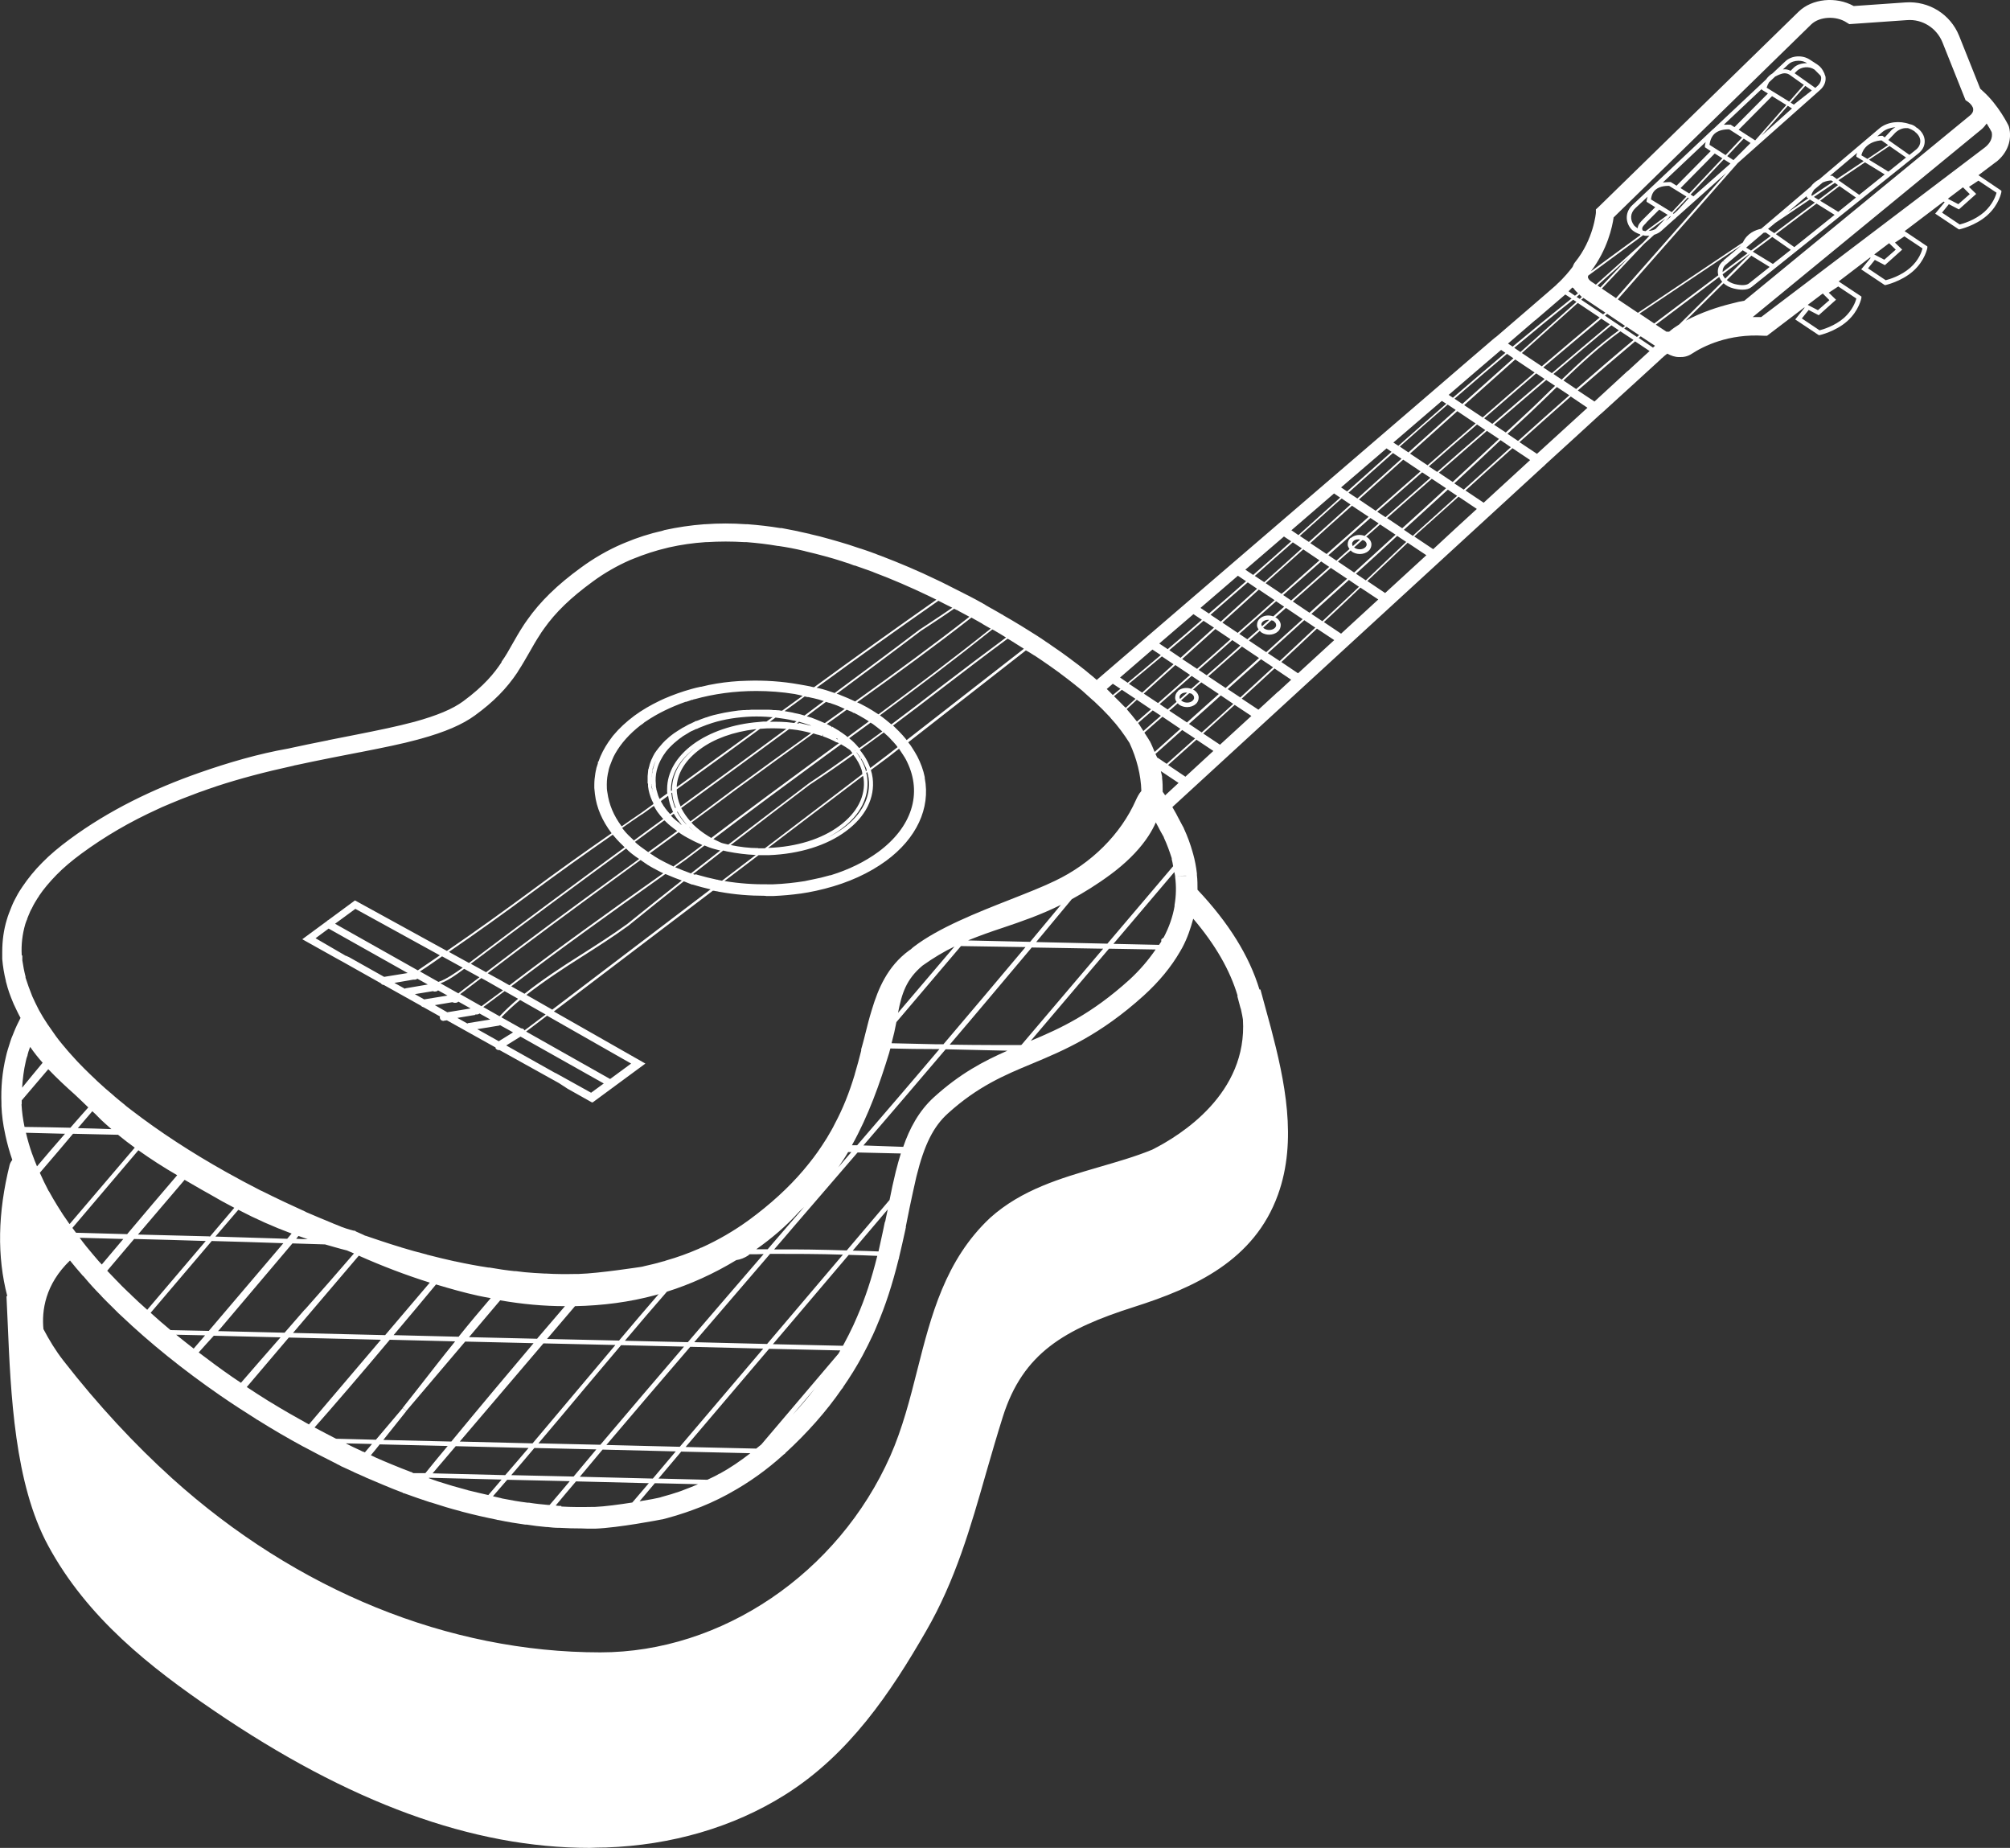 <svg viewBox="0 0 99.94 91.86" xmlns="http://www.w3.org/2000/svg" id="a"><rect x="0" y="0" width="99.94" height="91.86" fill="#333333" stroke="none"/><polygon style="fill:#fff; stroke-width:0px;" points="23.66 50.44 23.65 50.44 23.65 50.44 23.66 50.44"></polygon><polygon style="fill:#fff; stroke-width:0px;" points="22.6 49.85 22.59 49.85 22.59 49.85 22.6 49.85"></polygon><polygon style="fill:#fff; stroke-width:0px;" points="21.6 49.29 21.59 49.29 21.59 49.29 21.6 49.29"></polygon><polygon style="fill:#fff; stroke-width:0px;" points="20.58 48.71 20.57 48.71 20.57 48.71 20.58 48.71"></polygon><path style="fill:#fff; stroke-width:0px;" d="M99.24,8.06c.57-.44.82-1.11.65-1.75l-.03-.08s-.49-1.01-1.27-1.7h0s-.08-.08-.13-.12l-1.05-2.63c-.43-1.07-1.5-1.74-2.66-1.66l-2.58.18c-.88-.49-2.07-.37-2.74.28l-9.95,9.71-.13.12v.17s-.11,1.32-1.04,2.46c-.06.07-.08.15-.12.23l-.11.14s-.31.4-.67.72c-.02.02-.04.05-.07.07-.04.04-.54.47-1.41,1.22l-1.51,1.3-.04.03s-.09.07-.09.07l-.06.05c-.8.68-1.73,1.49-2.78,2.39-.02.02-.07.06-.07.06l-16.85,14.48s-.06-.05-.09-.08c-.05-.04-.09-.08-.13-.11-.07-.06-.15-.12-.22-.18l-.07-.06c-.25-.2-.49-.39-.74-.57-.03-.02-.05-.04-.05-.04-.31-.23-.63-.46-.96-.68l-.07-.05-.04-.03c-.06-.04-.11-.07-.17-.11-.04-.03-.06-.05-.07-.05-.02-.01-.06-.04-.06-.04l-.07-.05s-.11-.07-.11-.07l-.09-.06c-.26-.16-.52-.33-.8-.5-.04-.02-.07-.05-.1-.06-.25-.15-.51-.31-.78-.46l-.03-.02s-.05-.04-.07-.04c-.16-.09-.32-.19-.49-.28-.1-.06-.21-.12-.3-.17-.04-.03-.07-.05-.11-.07-.26-.15-.53-.29-.78-.42-.04-.02-.09-.04-.12-.06-.29-.15-.57-.29-.85-.43-.03-.02-.07-.04-.08-.04-.02-.02-.04-.02-.04-.02-.16-.08-.31-.16-.47-.23-.93-.45-1.86-.84-2.75-1.18-.07-.03-.14-.05-.19-.07-.07-.03-.14-.06-.21-.08-.06-.02-.12-.05-.19-.07-.13-.05-.27-.09-.41-.14-.02,0-.05-.02-.07-.02l-.54-.18c-.32-.1-.63-.19-.95-.28-.34-.1-.67-.18-.98-.25-.02-.01-.04-.02-.07-.02-.47-.11-.91-.2-1.35-.28h-.07c-.54-.09-1.08-.15-1.61-.19h-.08c-.69-.05-1.37-.05-2.05,0h-.03c-.68.05-1.34.15-1.98.29-.03.01-.09.03-.09.03-.66.15-1.28.35-1.85.59-.06.02-.11.05-.17.07-.72.31-1.41.71-2.05,1.18-1.17.85-2.02,1.68-2.66,2.59l-.14.2s-.02.03-.02.03c-.23.35-.42.68-.6,1-.16.29-.32.57-.52.85,0,.04-.02.05-.03.07-.32.48-.83,1.13-1.88,1.9-.53.39-1.3.71-2.42,1.02l-.08.02c-.79.21-1.66.39-2.82.62l-1.37.27s-.09.03-.13.03c-.62.12-1.17.24-1.69.35-.06.01-.12.03-.18.04-1.49.26-2.99.7-4.42,1.2-2.29.8-4.51,1.87-6.47,3.32-.5.37-.96.75-1.35,1.15-.38.38-.71.79-.98,1.19-.02.03-.04.06-.06.09-.13.19-.24.39-.33.57-.02.04-.04.08-.06.12-.04.08-.07.16-.1.23-.05.12-.09.23-.13.33-.04.1-.07.2-.1.3-.16.52-.23,1.06-.23,1.61v.35c.03.36.09.73.18,1.09,0,.03.01.06.02.09.08.33.2.66.34.99,0,.01.02.03.02.05.11.23.22.48.35.71,0,0,0,0,0,0-.12.23-.24.48-.33.71-.02.05-.04.1-.06.15-.05.1-.08.2-.11.29-.05.15-.09.28-.13.41-.04.12-.07.25-.1.38-.18.75-.25,1.52-.22,2.31v.13c.02.46.08.92.18,1.37,0,.03.02.07.02.1.09.41.2.81.34,1.21-.05.06-.1.14-.13.24-.6,2.41-.63,4.57-.12,6.53h-.04c.02.42.04.86.06,1.31.15,3.57.34,8.01,2.01,11.09,1.95,3.61,5.11,6.07,8.22,8.19,6.75,4.6,12.88,6.84,18.72,6.84h-.02c.27-.01.53-.02.8-.02,3.28-.11,6.35-1.01,8.89-2.6,3.22-2.01,5.29-5.11,7.04-8.15,1.46-2.52,2.21-5.14,3-7.91.26-.9.53-1.83.82-2.75,1-3.17,3.07-4.36,6.52-5.46,3.02-.96,5.98-2.31,7.16-5.58.98-2.71.33-5.7-.35-8.29-.12-.44-.24-.88-.36-1.32l-.16-.59h-.05c-.5-1.66-1.53-3.32-3.08-4.96,0-.24,0-.49-.03-.73v-.08c-.04-.34-.1-.66-.19-.98-.01-.03-.02-.05-.02-.07-.11-.39-.25-.78-.43-1.17-.02-.05-.04-.1-.07-.14-.09-.16-.17-.33-.26-.49-.07-.15-.17-.3-.25-.45l5.74-5.27c4.78-4.39,9.3-8.54,12.68-11.64l.05-.04s.08-.08.08-.08l.03-.03c1.01-.91,1.9-1.74,2.68-2.45l.05-.04s.09-.08.09-.08l1.7-1.55c.71-.65,1.17-1.07,1.17-1.07l.03-.03s.02-.03.03-.03c.02-.01.04-.03.05-.04.03-.03.07-.06.1-.09.02-.01.05-.04.05-.04l.08-.06c.18.1.38.17.58.17h.02c.22.01.43-.04.61-.16.58-.38,1.83-1.01,3.59-.9h.16l1.84-1.4h.03s-.47.59-.47.59l1.17.78h.04s.78-.17,1.37-.69c.6-.53.71-1.16.71-1.16v-.07l-1.13-.75,1.56-1.19.03.02-.47.57,1.17.78h.04s.78-.17,1.37-.69c.6-.53.71-1.16.71-1.16v-.07l-1.13-.76,1.94-1.47.05.03-.47.57,1.17.78h.04s.78-.17,1.37-.69c.6-.53.71-1.16.71-1.16v-.07l-1.14-.77.86-.65ZM80.22,10.82h0s9.84-9.61,9.84-9.61c.41-.39,1.23-.44,1.76-.09l.13.08,2.87-.2c.76-.06,1.47.39,1.76,1.1l1.15,2.88.12.08c.06.04.11.09.15.14h0s.03.03.04.05c.04.06.07.12.07.18.01.14-.08.25-.16.31l-11.22,9.21c-.14.02-.38.07-.67.15-.61.15-1.46.42-2.24.84l1.88-1.86c.13.12.3.21.5.26.16.04.31.06.44.06.19,0,.34-.04.45-.13l8.28-6.63c.22-.17.33-.38.33-.62s-.13-.48-.36-.65c-.02-.02-.05-.02-.07-.04h.01c-.1-.09-.21-.14-.33-.16-.5-.18-1.09-.12-1.49.2l-3.01,2.55c-.15.08-.3.19-.42.36l-2.46,2.09c-.28.06-.7.22-.91.68l-5.22,3.5-1-.67,5.96-6.77,4.1-3.64c.19-.17.29-.39.27-.62,0-.07-.04-.12-.06-.19h.01s-.03-.05-.03-.05c-.07-.16-.17-.3-.34-.41l-.37-.24c-.37-.24-.9-.2-1.2.08l-.65.61c-.12.07-.23.17-.32.3l-2.64,2.48s-.02,0-.03.02c-.01,0-.01.02-.03.03l-3.94,3.71c-.35.32-.38.81-.08,1.18.11.13.28.22.46.28,0,.01,0,.02.02.03l-2.47,1.81c.83-1.09,1.07-2.24,1.13-2.67ZM57.93,39.53c-.04-.06-.08-.11-.12-.17,0-.23,0-.46-.03-.69v-.07c-.01-.08-.04-.16-.06-.25,0,0,0,0,.01-.01l.87.58-.66.61ZM58.26,42.66v.05c.03.11.05.23.07.35l-3.27,3.85-3.54-.08c.59-.71,1.18-1.42,1.77-2.13.6-.33,1.24-.72,1.93-1.23.73-.54,1.32-1.12,1.75-1.72l.13-.19c.15-.23.27-.45.37-.68.03.07.07.13.1.19.09.18.19.36.3.55v.02c.16.34.28.68.39,1.02ZM58.43,43.55v.05c.06.46.05.93-.03,1.39v.06c-.09.52-.27,1.04-.54,1.55l-.12.1v.11c-.03.05-.08.1-.11.16l-2.27-.05,3.03-3.57c.01.07.03.13.04.2ZM1.08,54.89v-.1s0-.06,0-.09l1.32-1.55c.42.44.87.86,1.32,1.26.24.22.45.43.67.64-.3.33-.59.67-.89,1.01-.76-.02-1.52-.03-2.28-.04-.08-.38-.13-.75-.15-1.12ZM90.55,3.85c.01.15-.05.31-.19.43l-.1.09-1.03-.73.11-.11c.22-.22.62-.25.88-.07l.3.3s.03.06.03.09ZM90.63,9.07c.18-.08.36-.1.43-.1l.09.06-1.05.7-.04-.02c.03-.12.09-.2.14-.28l.43-.36ZM95.21,6.55c.17.13.27.29.27.47,0,.17-.08.32-.24.44l-.3.24-1.05-.74.27-.28c.14-.17.34-.29.55-.31.05,0,.1,0,.16,0,.12.04.24.1.34.17ZM20.02,70l-1.33,1.57-1.98-.05c-.34-.17-.69-.36-1.07-.56.86-.97,2.36-2.71,3.74-4.36l3.25.08c-.64.79-1.26,1.59-1.87,2.37l-.74.94.18.15,2.93-3.45,3.4.08c-1.32,1.56-2.68,3.18-4.09,4.89l-3.38-.08c.39-.49.77-.97,1.14-1.43l-.18-.15ZM45.87,48c.55-.39,1.07-.7,1.59-.95l-2.81,3.3c.19-.96.4-1.66,1.22-2.35ZM50.78,51.94s-.02,0-.03.01c-.42,0-.84,0-1.26,0-.76,0-1.51-.01-2.27-.02,1.37-1.6,2.72-3.22,4.08-4.83,1.17.02,2.36.04,3.55.06l-4.06,4.78ZM3.45,60.84c-.23-.32-.42-.61-.59-.89l-.03-.05c-.13-.21-.26-.43-.39-.67l-.03-.04c-.15-.29-.3-.59-.43-.89.62-.72,1.18-1.38,1.65-1.94l2.24.05c.27.22.55.44.83.64l-3.24,3.8v-.02ZM3.88,56.07c.29-.34.52-.61.71-.83.1.09.21.19.3.29.2.21.43.4.65.6-.55-.02-1.11-.04-1.67-.05ZM48.15,46.74c.57-.23,1.13-.43,1.71-.62.92-.31,1.86-.63,2.89-1.14-.51.61-1.02,1.23-1.53,1.84l-3.07-.07ZM44.57,50.81l3.21-3.78c1.07.02,2.14.03,3.21.05-1.36,1.62-2.72,3.23-4.08,4.83-.13,0-.26,0-.39,0l-2.19-.05c.1-.37.18-.73.24-1.05ZM44.22,52.3c.02-.06.03-.12.05-.18.75.02,1.5.03,2.25.03h.19c-1.36,1.61-2.73,3.2-4.09,4.78-.09,0-.17,0-.26,0,.82-1.47,1.38-3.05,1.86-4.62ZM42.33,57.27c-.22.25-.43.51-.65.76.17-.25.34-.5.49-.76h.16ZM37.59,62.11c.78-.55,1.5-1.16,2.14-1.87.09-.08.16-.16.25-.24-.23.27-.46.54-.69.8-.37.43-.75.87-1.12,1.3-.19,0-.38,0-.57,0ZM37.21,62.4s.04-.04.07-.05c.23,0,.46,0,.69-.01-1.25,1.45-2.51,2.91-3.77,4.38l-3.13-.07c.7-.83,1.39-1.64,2.09-2.44,1.15-.36,2.33-.89,3.45-1.57.21-.03.41-.11.61-.24ZM41.69,67.29l-3.84,4.52c-.08.07-.17.13-.25.2l-3.51-.08,4.15-4.88,3.54.08c-.03.05-.06.11-.09.16ZM33.79,71.92l-3.64-.09c1.38-1.63,2.78-3.26,4.17-4.88l3.63.09-4.15,4.88ZM30.59,66.87c-.62.73-1.23,1.47-1.87,2.22-.74.88-1.49,1.77-2.24,2.66l-3.62-.09,4.16-4.88,3.57.08ZM28.89,69.23c.68-.81,1.33-1.58,1.99-2.36l3.13.07c-1.39,1.62-2.78,3.25-4.16,4.88l-3.08-.07c.72-.85,1.43-1.69,2.13-2.53ZM34.51,66.73c1.27-1.48,2.53-2.94,3.78-4.4,1.21,0,2.42,0,3.62.04l-3.77,4.44-3.63-.09ZM30.77,66.64l-3.57-.08,1.39-1.63c1.38-.03,2.71-.2,4-.55.05-.01.11-.03.16-.05-.66.76-1.31,1.53-1.97,2.31ZM26.72,66.55l-3.4-.08,1.55-1.83c1.09.19,2.17.29,3.22.29-.46.53-.91,1.07-1.38,1.61ZM22.81,66.45l-3.24-.08c.81-.96,1.55-1.84,2.11-2.52.7.21,1.4.41,2.09.56.21.05.42.08.63.12-.54.63-1.07,1.26-1.59,1.91ZM19.14,66.37l-4.57-.11,3.27-3.84c1.17.52,2.35.97,3.53,1.34l-2.22,2.61ZM15.15,65.1c-.33.38-.67.77-1,1.15l-3.31-.08s.03-.03.05-.05c1.23-1.45,2.44-2.88,3.65-4.31.54.02,1.08.03,1.62.05.36.1.72.21,1.09.3.12.05.23.1.35.15-.81.94-1.63,1.88-2.44,2.79ZM14.72,61.59l.12-.15c.15.05.31.11.46.16-.2,0-.39-.01-.58-.02ZM14.28,61.58c-1.19-.04-2.39-.07-3.57-.11l1.14-1.33c.88.46,1.76.85,2.65,1.18l-.22.26ZM10.42,61.46c-1.19-.03-2.38-.06-3.56-.09l2.32-2.72c.28.16.55.32.83.48.28.16.56.31.83.47.27.16.54.29.81.44l-1.22,1.44ZM6.33,61.35c-.85-.02-1.7-.05-2.55-.07-.06-.08-.12-.16-.18-.24l3.28-3.86c.62.44,1.27.86,1.93,1.24-.8.93-1.62,1.9-2.48,2.92ZM22.66,71.89l3.62.09c-.38.45-.77.9-1.16,1.35l-3.61-.09,1.15-1.35ZM26.57,71.98l3.08.07c-.38.45-.75.9-1.13,1.35l-3.1-.07c.39-.45.77-.9,1.15-1.35ZM29.96,72.06l3.64.09-1.14,1.35-3.63-.09c.38-.45.75-.9,1.13-1.35ZM33.89,72.16l3.42.08c-.49.38-1,.73-1.53,1.02h-.02s-.06.04-.1.06c-.16.09-.33.16-.49.24l-2.43-.06,1.14-1.35ZM55.92,35.14s-.03-.03-.04-.04c-.16-.17-.33-.33-.49-.49.13-.11.26-.22.39-.32l.68.45c-.17.15-.33.3-.49.45-.01-.02-.03-.03-.04-.05ZM79.43,14.19c.52-.47,1.03-.92,1.52-1.36l-1.38,1.46-.14-.1ZM79.82,15.54s-.07.06-.11.09l-1.09-.73s.07-.06.11-.09l1.09.73ZM79.54,15.78c-.96.8-1.92,1.61-2.88,2.43l-.99-.66c.96-.86,1.89-1.69,2.78-2.49l1.08.72ZM59.03,35.92l-.89-.59c.14-.12.28-.24.42-.37.03.03.05.06.08.08.11.07.25.11.38.11h.01c.15,0,.31-.05.42-.15.11-.09.15-.21.15-.34-.01-.14-.09-.26-.22-.35-.02-.01-.04-.02-.06-.03.13-.12.27-.24.41-.36l.87.58c-.5.45-1.01.9-1.51,1.35l-.07.06ZM57.15,36.82s-.03-.06-.05-.09c-.06-.1-.14-.21-.2-.31.29-.26.59-.52.9-.79l.89.6-1.28,1.15c-.08-.19-.15-.37-.25-.56ZM67.83,26.87c.07.05.12.11.12.18.01.06-.02.11-.07.16-.13.12-.37.13-.53.02,0,0-.02-.02-.02-.02.14-.12.27-.24.41-.36.03.01.07,0,.09.03ZM67.26,27.14s-.03-.06-.03-.09c-.01-.06.02-.11.07-.16.08-.08.21-.09.33-.07-.12.11-.25.22-.37.33ZM67.16,26.73c-.11.09-.15.21-.15.34,0,.08.04.15.09.22-.22.19-.43.38-.65.58l-.4-.27c.7-.62,1.39-1.23,2.09-1.85l.41.27c-.23.21-.47.41-.7.62-.23-.09-.5-.05-.68.1ZM63.33,30.88c.07.05.12.11.12.18.01.06-.02.11-.07.16-.13.12-.37.13-.53.02-.02-.01-.02-.02-.04-.04.13-.12.27-.24.4-.36.04.01.08,0,.12.03ZM62.75,31.13s-.03-.05-.03-.07c-.01-.06.02-.11.07-.16.07-.06.17-.09.27-.09.01,0,.02,0,.04.01-.12.1-.24.21-.35.31ZM62.65,30.74c-.11.09-.15.21-.15.34,0,.08.04.15.08.21-.19.16-.37.33-.56.49l-.4-.27c.61-.54,1.22-1.08,1.83-1.62l.4.27c-.18.16-.36.32-.54.48-.23-.08-.49-.05-.66.1ZM63.8,29.58c.15-.13.3-.27.45-.4.48-.42.96-.85,1.44-1.27l.4.27c-.63.56-1.26,1.12-1.89,1.67l-.4-.27ZM68.48,25.44c.74-.65,1.49-1.31,2.23-1.96l.41.27c-.75.65-1.49,1.31-2.23,1.96l-.41-.27ZM71.05,23.18c.79-.7,1.59-1.39,2.39-2.08l.41.28c-.8.69-1.6,1.38-2.39,2.08l-.41-.27ZM73.37,21.05c-.8.69-1.6,1.38-2.39,2.08l-.87-.58c.79-.71,1.57-1.41,2.35-2.11l.91.61ZM70.63,23.43c-.75.65-1.49,1.31-2.23,1.96l-.83-.56c.73-.66,1.47-1.32,2.2-1.98l.86.58ZM68.05,25.69c-.7.62-1.39,1.23-2.09,1.85l-.81-.54c.68-.62,1.37-1.24,2.07-1.86l.83.55ZM65.61,27.85c-.48.42-.96.85-1.43,1.27-.15.14-.3.27-.46.4l-.79-.53c.61-.55,1.24-1.11,1.87-1.68l.8.54ZM63.37,29.84c-.61.54-1.22,1.09-1.83,1.62l-.76-.51c.59-.53,1.2-1.08,1.81-1.64l.78.52ZM61.19,31.77c-.51.46-1.07.95-1.67,1.48l-.74-.49c.53-.48,1.09-.98,1.65-1.49l.76.51ZM59.25,34.49c.07.05.12.11.12.18.01.06-.02.11-.07.16-.13.12-.37.13-.53.02-.02-.01-.03-.02-.04-.04.13-.11.27-.24.4-.35.04.01.08,0,.12.03ZM58.67,34.74s-.02-.05-.02-.07c-.01-.06.02-.11.07-.16.08-.07.19-.09.31-.08-.12.1-.24.21-.35.31ZM58.58,34.35c-.11.09-.15.21-.15.34,0,.07.03.14.07.2-.15.13-.29.26-.44.38l-.4-.27c.55-.48,1.08-.95,1.59-1.4l.4.27c-.14.13-.28.25-.42.37-.23-.08-.49-.04-.66.1ZM59.17,33.55c-.51.45-1.05.92-1.59,1.4l-.71-.47c.5-.45,1.02-.93,1.57-1.42l.73.49ZM59.6,33.3c.6-.53,1.16-1.02,1.67-1.48l.4.27s-.1.09-.14.13c-.54.48-1.04.93-1.53,1.35l-.4-.27ZM62.1,31.84c.18-.16.36-.32.54-.48.03.03.04.05.08.08.11.07.25.11.38.11h.01c.15,0,.31-.05.42-.15.11-.09.15-.21.15-.34-.01-.14-.09-.26-.22-.35-.02-.01-.04-.01-.05-.02.18-.16.35-.31.53-.47l.83.56c-.61.55-1.21,1.09-1.81,1.64l-.85-.57ZM64.28,29.9c.62-.55,1.26-1.11,1.89-1.67l.81.54c-.62.56-1.24,1.12-1.87,1.69l-.83-.56ZM66.52,27.92c.21-.19.42-.38.64-.56.02.02.04.05.07.07.11.07.25.11.38.11h.01c.15,0,.31-.05.42-.15.11-.09.15-.21.15-.34-.01-.14-.09-.26-.22-.35-.01,0-.03-.01-.04-.02.23-.2.46-.4.69-.61l.77.51c-.69.63-1.37,1.25-2.06,1.88l-.8-.54ZM68.96,25.76c.74-.65,1.48-1.31,2.23-1.96l.71.47c-.72.67-1.45,1.33-2.18,1.99l-.76-.51ZM71.54,23.5c.79-.69,1.59-1.38,2.39-2.08l.6.4c-.76.71-1.53,1.43-2.3,2.14l-.7-.47ZM73.79,20.8c.86-.75,1.73-1.49,2.59-2.24l.42.28c-.87.74-1.74,1.48-2.6,2.23l-.41-.28ZM76.74,18.26c.96-.81,1.92-1.62,2.88-2.42l.42.28c-.96.8-1.92,1.61-2.88,2.43l-.42-.28ZM76.31,18.51c-.87.74-1.73,1.49-2.59,2.24l-.92-.61c.86-.77,1.71-1.53,2.54-2.27l.97.65ZM72.38,20.38c-.78.7-1.56,1.4-2.35,2.11l-.43-.29c.79-.7,1.58-1.4,2.38-2.09l.4.27ZM69.69,22.8c-.73.66-1.47,1.32-2.2,1.98l-.44-.29c.73-.66,1.47-1.31,2.21-1.97l.43.29ZM67.15,25.08c-.69.63-1.39,1.25-2.07,1.86l-.45-.3c.59-.52,1.17-1.05,1.75-1.57.11-.1.22-.19.33-.29l.44.3ZM64.73,27.26c-.63.57-1.25,1.13-1.87,1.68l-.47-.31c.63-.56,1.26-1.12,1.89-1.67l.45.3ZM62.51,29.26c-.62.56-1.22,1.1-1.81,1.64l-.51-.34c.62-.54,1.23-1.08,1.85-1.61l.47.32ZM60.35,31.21c-.57.51-1.12,1.01-1.65,1.49l-.56-.38c.57-.48,1.13-.97,1.7-1.46l.52.34ZM58.36,33.01c-.54.49-1.07.97-1.57,1.42l-.66-.44c.55-.45,1.1-.91,1.64-1.36l.58.39ZM56.53,34.79l.7.47c-.23.2-.47.41-.7.61-.16-.21-.33-.41-.51-.62.17-.15.34-.31.51-.47ZM57.31,35.31l.41.27c-.3.26-.59.51-.87.76-.09-.13-.16-.27-.26-.4.24-.21.48-.42.73-.63ZM57.54,37.67c-.02-.06-.06-.13-.09-.19l1.33-1.19.64.42c-.47.42-.94.84-1.41,1.26l-.46-.31ZM59.12,35.98l.05-.04c.51-.45,1.02-.91,1.53-1.37l.62.42c-.52.48-1.04.95-1.57,1.42l-.64-.43ZM60.08,33.62c.48-.42.98-.87,1.52-1.34.05-.05.1-.09.15-.14l.85.57c-.55.5-1.1.99-1.66,1.49l-.87-.58ZM63.04,32.47c.6-.54,1.21-1.09,1.81-1.64l.55.37c-.59.55-1.18,1.11-1.77,1.66l-.59-.39ZM65.2,30.52c.62-.56,1.24-1.12,1.87-1.69l.5.34c-.6.57-1.21,1.14-1.82,1.71l-.54-.36ZM67.42,28.52c.69-.62,1.37-1.25,2.05-1.88l.45.3c-.67.63-1.34,1.27-2.01,1.91l-.49-.33ZM69.81,26.33c.73-.66,1.45-1.33,2.18-1.99l.46.31c-.65.59-1.31,1.18-1.99,1.79-.07.06-.14.13-.21.2l-.44-.3ZM72.32,24.02c.77-.71,1.53-1.42,2.29-2.14l.51.35c-.41.37-.82.74-1.24,1.12-.36.32-.73.66-1.1.99l-.47-.31ZM74.28,21.12c.87-.75,1.73-1.49,2.6-2.23l.44.29c-.08.08-.16.16-.24.23-.36.35-.72.71-1.09,1.05-.37.35-.75.7-1.12,1.04l-.59-.39ZM77.24,18.59c.96-.81,1.92-1.63,2.88-2.42l.37.25c-1.01.74-1.95,1.59-2.84,2.45l-.41-.28ZM79.8,15.69s.07-.06.11-.09l.89.6s-.08.06-.11.09l-.88-.59ZM82.99,16.49s-.13,0-.13,0l-.53-.35,3.15-2.37c.04.09.09.17.15.24l-2.14,2.12c-.18.11-.35.23-.5.36ZM91.4,10.53l-.9-.55.96-.73.82.57-.88.71ZM90.42,9.93l-.23-.14,1.04-.7.16.11-.97.73ZM90.24,10.07l-2.02,1.52-.31-.21.36-.3,1.72-1.16.25.15ZM88.15,13.12l-1-.61.97-.73.92.64-.89.7ZM87.07,12.46l-.25-.15.87-.74s.09-.01.11-.01l.24.17-.98.73ZM86.65,12.44l.24.15-1.24.93c0-.14.04-.27.18-.38l.82-.7ZM85.66,13.63l1.31-.99h.02s-1.21,1.21-1.21,1.21c-.06-.07-.11-.14-.13-.22ZM87.08,12.71l.91.56-1.03.82c-.13.1-.38.11-.71.03-.15-.04-.29-.11-.39-.2l1.23-1.22ZM89.21,12.28l-.91-.64,2.02-1.52.9.56-2.01,1.61ZM92.45,9.69l-1.04-.73,1.32-.89.98.6-1.26,1.01ZM93.54,6.97l.34.24-1.03.69-.3-.18c.16-.65.84-.74,1-.74ZM93.95,7.26l.82.57-.81.65-.07.05-.96-.59,1.03-.69ZM93.99,6.53l-.28.3-.11-.08h-.03s-.1,0-.23.03l.27-.23c.18-.14.4-.2.63-.23-.09.06-.18.12-.25.21ZM92.65,8.02l-1.32.88-.22-.16h-.03s-.04,0-.09,0l1.35-1.14s-.03.08-.04.12v.07l.35.21ZM89.91,9.86l-1.02.69.94-.8v.06l.08.05ZM85.69,12.96l.07.09-.08-.08c-.22.18-.31.43-.25.68,0,.01,0,.02.01.03l-3.19,2.4-.73-.49,5.06-3.39-.89.75ZM79.65,14.34l2.1-2.22c.17-.15.34-.3.5-.45.13-.04.25-.1.35-.19l.66-.59h.01s.07-.07.07-.07l2.49-2.22-5.48,6.22-.71-.48ZM82.09,9.92c.02-.22.1-.39.24-.5.23-.19.57-.18.66-.18l.86.53-.72.77h0s-.02,0-.02,0l-1.01-.62ZM88.82,5.22l-1.55,1.76-.82-.53,1.66-1.67.71.44ZM87.04,7.11l-.85.85-.31-.2.82-.87.34.22ZM86.04,8.13l-1.84,1.63-.14-.09,1.65-1.75.32.2ZM83.97,9.85l-.56.61-.19.17-.04-.03.74-.78.05.03ZM83.07,10.77l-.25.22.22-.24.02.02ZM86.62,6.84l-.82.87-.8-.51c.03-.25.12-.44.27-.57.25-.21.62-.2.71-.2l.64.41ZM85.64,7.87l-1.65,1.75-.43-.27,1.7-1.72.38.24ZM82.32,11.38c-.1.06-.22.09-.35.1l.83-.61-.49.52ZM87.59,6.74l1.3-1.48.21.13-1.51,1.35ZM90.08,4.5l-.89.7-.16-.1.73-.83.32.22ZM89.18,3.37l-.15.15c-.11-.06-.24-.09-.38-.07l.28-.26c.12-.11.3-.17.49-.17.16,0,.31.04.43.12-.25,0-.5.06-.67.23ZM88.28,3.8c.12-.07.25-.12.37-.15.11-.02.23,0,.32.06l.72.51-.73.83-1.12-.69c.03-.1.07-.19.12-.27l.32-.3ZM87.9,4.65l-1.66,1.67-.19-.12h-.03s-.14-.01-.31,0l1.89-1.78v.04l.29.18ZM85.06,7.51l-1.7,1.72-.29-.18h-.04s-.16,0-.35.02l2.13-2.01c-.01.07-.04.12-.04.19v.07l.29.19ZM82.3,10.3l-.6.6c-.16.16-.27.29-.27.45-.06-.04-.12-.08-.17-.13-.23-.29-.21-.63.06-.88l.6-.56c-.01.06-.04.12-.05.19v.06l.43.27ZM81.86,11.06l.64-.64.42.26-1.1.81c-.05,0-.09-.02-.14-.03-.07-.13-.01-.2.18-.39ZM81.69,11.69s.08.03.13.03h.1-.02s.07,0,.11,0l-.31.33c-.74.66-1.52,1.36-2.35,2.1l-.21-.14c-.11-.07-.18-.16-.19-.24,0-.02.02-.05.02-.07l2.72-2ZM78.18,14.29l.06.04c.06.09.14.17.22.25-.05.04-.1.08-.15.12l-.32-.22.19-.19ZM78.53,14.64s.07.08.11.11h.02s-.07.07-.11.11l-.16-.1s.09-.07.13-.11ZM78.38,15.01c-.89.8-1.82,1.63-2.78,2.49l-.31-.21c.97-.81,1.94-1.61,2.93-2.39l.17.11ZM75.25,17.81c-.83.74-1.68,1.5-2.54,2.27l-.39-.26c.86-.75,1.73-1.49,2.61-2.23l.32.22ZM71.91,20.07c-.8.7-1.59,1.39-2.38,2.09l-.25-.16,2.41-2.07.22.14ZM69.19,22.46c-.74.66-1.48,1.32-2.21,1.97l-.3-.2,2.26-1.94.25.17ZM66.63,24.74c-.1.09-.21.19-.31.28-.58.52-1.17,1.05-1.76,1.58l-.35-.24,2.12-1.83.31.21ZM64.2,26.91c-.62.56-1.25,1.11-1.89,1.67l-.39-.26,1.92-1.65.36.24ZM61.96,28.89c-.61.54-1.23,1.08-1.85,1.61l-.42-.28,1.86-1.6.4.27ZM59.76,30.81c-.56.49-1.13.98-1.7,1.46l-.42-.28,1.7-1.46.42.28ZM57.71,32.57c-.54.46-1.09.91-1.64,1.37l-.38-.26,1.61-1.39.41.27ZM55.33,33.99l.38.25c-.13.1-.25.21-.38.31-.1-.1-.2-.21-.3-.3l.3-.26ZM1.28,52.77c.02-.11.05-.21.09-.31v-.02c.02-.1.06-.21.11-.35.01-.02.02-.03.02-.05.19.28.4.54.62.79-.34.41-.68.82-1.02,1.24.03-.44.08-.87.18-1.3ZM3.24,56.35c-.47.54-.94,1.08-1.4,1.63-.08-.19-.16-.39-.23-.59l-.02-.05c-.12-.34-.22-.69-.3-1.03l1.96.05ZM6.14,61.58c-.35.42-.71.84-1.08,1.28-.04-.05-.08-.09-.12-.13l-.07-.08c-.18-.21-.36-.42-.58-.69-.12-.14-.22-.29-.33-.43.72.02,1.46.04,2.18.06ZM6.67,61.59c1.19.03,2.37.06,3.56.1l-2.91,3.42c-.19-.18-.4-.35-.58-.53l-.02-.02s-.13-.12-.13-.12l-.13-.13s-.05-.05-.08-.07l-.03-.03-.04-.04c-.16-.15-.32-.31-.47-.47l-.04-.04c-.15-.16-.31-.32-.47-.49l1.33-1.57ZM10.52,61.69c1.18.03,2.38.07,3.57.11l-3.71,4.36-1.9-.04c-.34-.28-.67-.57-.99-.86l3.03-3.56ZM10.19,66.39l-.56.65c-.29-.23-.59-.46-.87-.69l1.42.03ZM10.63,66.4l3.32.08c-.66.75-1.31,1.5-1.97,2.26-.14-.1-.29-.19-.43-.29-.58-.4-1.13-.81-1.67-1.22.25-.28.5-.56.75-.83ZM14.37,66.49l4.57.11-3.58,4.21c-.65-.36-1.3-.73-1.95-1.13l-.1-.06c-.34-.21-.69-.44-1.04-.67l2.09-2.46ZM18.49,71.79l-.35.41s-.04-.02-.05-.03h-.03c-.17-.08-.33-.16-.51-.24-.06-.03-.12-.06-.18-.09l-.18-.09,1.31.03ZM18.88,71.8l3.38.08c-.37.44-.74.89-1.11,1.35h-.6s-.05-.03-.07-.04c-.01,0-.04-.02-.04-.02h-.02c-.31-.12-.62-.24-.93-.37-.27-.11-.55-.23-.8-.34l-.06-.03c-.06-.03-.13-.06-.19-.09.15-.18.3-.36.44-.54ZM21.33,73.46l3.61.09c-.22.26-.44.52-.66.77-.34-.08-.67-.15-1.02-.24-.02-.01-.03-.02-.06-.02-.46-.12-.94-.26-1.4-.41-.02,0-.04-.02-.06-.02-.13-.04-.28-.1-.42-.15l.02-.02ZM25.22,73.56l3.11.07c-.33.39-.66.79-1,1.18-.01,0-.02,0-.04,0h-.05c-.32-.03-.63-.06-.93-.11h-.07c-.41-.05-.82-.12-1.27-.21l-.07-.02c-.13-.03-.26-.06-.39-.09.24-.27.47-.55.71-.82ZM28.63,73.64l3.63.09-.82.96c-.64.1-1.37.2-1.87.22h-.13c-.52.01-1.04.01-1.53-.02v-.03h-.07c-.07,0-.14-.01-.21-.02.33-.4.67-.8,1.01-1.2ZM32.56,73.73l2.15.05c-.23.1-.46.19-.7.28l-.1.04s-.09.03-.14.05c-.27.09-.55.18-.86.26-.06.02-.12.04-.18.05-.07.02-.44.09-.93.17l.76-.9ZM40.53,69.01c-.35.45-.72.89-1.12,1.32l1.12-1.32ZM42.62,65.45c-.06.14-.12.28-.19.43-.15.32-.31.64-.48.95-.01.02-.03.05-.04.07l-3.48-.08,3.77-4.44c.47.01.95.03,1.42.05-.28,1.13-.6,2.1-1,3.02ZM44,60.73l-.02.09c-.1.51-.21.96-.3,1.39-.43-.02-.85-.03-1.28-.04l1.74-2.05c-.04.2-.09.4-.13.62ZM44.55,58.19l-.03.13c-.1.4-.19.83-.29,1.33l-2.13,2.51c-1.2-.04-2.4-.06-3.61-.05.33-.38.66-.76.98-1.14,1.05-1.22,2.11-2.45,3.17-3.68l2.15.05c-.09.29-.17.58-.24.86ZM44.9,57.01c-.66-.02-1.31-.05-1.97-.07,1.36-1.58,2.73-3.18,4.09-4.78l3.07.07c-1.18.52-2.35,1.13-3.65,2.31-.76.69-1.22,1.57-1.53,2.47ZM51.25,51.74l3.89-4.58c.77.01,1.54.03,2.32.04-.35.51-.77,1.01-1.29,1.49-1.91,1.73-3.44,2.43-4.92,3.05ZM58.08,38.03c.47-.42.94-.84,1.41-1.26l.84.56-1.39,1.28-.86-.58ZM59.83,36.46c.52-.47,1.04-.95,1.56-1.42l.83.55-1.56,1.43-.84-.56ZM61.04,34.26c.55-.5,1.1-.99,1.66-1.49l.6.4c-.54.5-1.09,1-1.63,1.5l-.62-.41ZM63.71,32.91c.6-.55,1.18-1.11,1.77-1.66l.86.57c-.59.54-1.19,1.09-1.8,1.65l-.83-.56ZM65.82,30.93c.61-.57,1.22-1.14,1.82-1.72l.89.59c-.61.56-1.22,1.12-1.85,1.7l-.86-.58ZM67.98,28.89c.67-.64,1.34-1.27,2.01-1.91l.93.62c-.67.61-1.35,1.24-2.05,1.88l-.89-.6ZM70.32,26.67c.06-.06.13-.12.19-.18.68-.61,1.35-1.2,2.01-1.8l.91.61c-.7.64-1.43,1.31-2.17,2l-.94-.63ZM72.86,24.39c.36-.33.73-.66,1.08-.98.42-.38.84-.75,1.26-1.13l.88.59c-.72.66-1.49,1.37-2.31,2.12l-.91-.61ZM74.95,21.57c.37-.34.74-.69,1.11-1.03.37-.35.73-.7,1.09-1.05.08-.08.17-.17.26-.25l.62.41c-.85.75-1.7,1.5-2.55,2.27l-.52-.35ZM77.73,18.92c.9-.86,1.83-1.72,2.84-2.45l.65.43c-.97.81-1.91,1.62-2.85,2.44l-.64-.43ZM80.76,16.33s.08-.06.11-.09l.63.42s-.07.06-.11.09l-.63-.42ZM81.58,16.72l.71.47s-.06.05-.06.05l-.04.04-.71-.48s.07-.06.11-.09ZM76.35,15.91c.96-.82,1.38-1.19,1.42-1.22.03-.02.04-.04.06-.05l.31.2c-.98.78-1.96,1.58-2.93,2.39l-.23-.15,1.36-1.17ZM74.63,17.39l.22.15c-.87.74-1.74,1.48-2.61,2.23l-.21-.14c.96-.83,1.84-1.58,2.6-2.23ZM44.72,37.25s.04.06.06.09c.03.04.05.08.08.12.09.13.17.26.24.41.77,1.58.24,3.25-1.43,4.48-.67.49-1.46.88-2.37,1.16h-.03c-.15.04-.3.08-.45.12-.14.03-.28.06-.42.09-.09.02-.19.04-.29.06l-.09.02c-.5.08-1.04.14-1.58.16h-.2c-.74.01-1.48-.04-2.2-.16,0,0-.02,0-.02,0l1.7-1.29h.53c1.5-.06,2.86-.48,3.81-1.19.98-.72,1.45-1.66,1.33-2.64-.02-.15-.05-.28-.09-.4l.85-.63.55-.43s.02.02.03.04ZM27.67,53.37l-.04-.03h-.02l-2.44-1.37.71-.44,4.14,2.33-.63.46-1.73-.96ZM23.73,51.16l1.1-.18s.02-.02.03-.02l.65.36-.71.44-1.07-.6ZM21.6,49.97l.89-.15s.08.03.11.03c.07,0,.13,0,.18-.05,0,0,0,0,.01-.01l.61.34-1.16.19-.63-.36ZM20.62,49.42l.91-.15s.04.02.06.02c.07,0,.13,0,.18-.05,0,0,0,0,.01-.01l.47.26-1.16.19-.46-.26ZM17.32,47.57l-.1-.06v.02s-1.53-.89-1.53-.89l.65-.48,3.93,2.21-1.17.19-1.78-1ZM46.65,29.86s.03.02.06.03c.21.11.42.21.64.32-.35.24-.7.48-1.1.74-.17.11-.34.23-.53.35-1.42,1.08-2.82,2.11-4.22,3.15-.26-.09-.53-.18-.79-.24-.03,0-.07-.02-.11-.02,1.99-1.45,4.01-2.9,6.05-4.32ZM40.13,34.65h.06s.08.02.13.03c.05.01.09.02.14.03.08.02.16.04.24.06.08.02.17.06.26.08-.32.24-.64.48-.96.72-.02,0-.05-.02-.07-.02-.09-.03-.17-.05-.26-.07-.05-.01-.1-.02-.15-.03-.08-.02-.15-.04-.23-.05l-.28-.05s0,0,0,0c.33-.24.67-.48,1-.73.04.01.08.02.13.03ZM41.22,34.94h.03s.07.02.11.04c.04.01.07.02.12.04.18.06.35.14.52.22-.33.24-.66.47-.98.7h0s-.02,0-.02,0c-.06-.02-.13-.05-.19-.08-.07-.03-.15-.06-.22-.09-.16-.07-.31-.12-.46-.16h-.02c.32-.24.64-.49.96-.72.05.02.1.03.16.05ZM42.36,35.39s.08.05.08.05h.03c.1.05.2.1.3.16.15.08.29.17.43.26-.35.26-.71.52-1.06.78,0,0-.02-.02-.02-.02l-.06-.05s-.06-.05-.11-.08c-.05-.04-.11-.08-.16-.11-.05-.04-.11-.08-.17-.11-.05-.03-.11-.07-.17-.1-.01-.01-.05-.04-.05-.04h-.02v.02s-.02,0-.03,0v-.03s-.09-.05-.13-.07c-.03-.02-.06-.04-.08-.04,0,0-.02-.01-.03-.02.33-.23.66-.47.99-.71.09.04.18.07.26.11ZM43.37,35.97c.18.13.34.26.5.39-.38.28-.76.56-1.15.83l-.08-.09c-.11-.13-.24-.26-.39-.38,0,0-.02-.02-.03-.02.36-.26.72-.52,1.07-.78l.08.06ZM43.96,36.43l.07.06s.03.03.03.03l.08.07c.07.07.14.14.2.21.04.04.09.09.13.14.06.06.11.13.16.2l-.49.38-.87.66s-.01-.05-.03-.08c-.07-.18-.16-.36-.28-.54l-.03-.04h0c-.05-.08-.11-.15-.17-.23,0,0,0,0-.01-.01.4-.29.8-.58,1.19-.87,0,0,.01,0,.02.01ZM43.19,38.7c.12.91-.33,1.78-1.25,2.46-.25.18-.53.35-.83.49.26-.13.51-.28.73-.45.94-.69,1.39-1.59,1.28-2.53,0-.08-.03-.16-.05-.25l.05-.04c.03.1.05.2.07.3ZM37.7,42.16c-.46,0-.92-.06-1.36-.15h-.01c1.33-1.03,2.65-2.03,3.93-3,.75-.49,1.47-.99,2.17-1.49.2.26.34.52.42.78,0,.02,0,.03.01.05,0,.02.01.04.01.05v.03s.01.03.01.05l-4.85,3.69h-.33ZM34.36,43.42c-.27-.1-.53-.2-.79-.31.19-.13.36-.26.55-.39.31-.24.61-.46.91-.69.16.07.32.13.51.18l.27.07h0c-.48.37-.97.76-1.46,1.14ZM26.07,51.22s0-.01,0-.02c-.04-.06-.1-.08-.16-.08l-.98-.55c.29-.3.6-.59.93-.86l1.27.72-1.05.79h-.01ZM24.84,50.52l-.81-.46,1.06-.79s0,0,0,0l.67.38c-.33.28-.64.57-.92.87ZM23.08,48.16l.76.42c-.35.27-.71.53-1.05.8l-.89-.5c.38-.13.83-.46,1.1-.66.03-.03.05-.04.08-.05ZM42.6,37.41c.06.08.12.15.17.23v.05c-.05-.1-.12-.19-.19-.29,0,0,0,0,.01,0,0,0,0,0,0,.01ZM42.53,37.33s0-.01-.01-.02h0s0-.02,0-.02c0,0,.02.02.02.03,0,0,0,0-.01,0ZM33.47,43.07s-.02-.01-.03-.02c0-.01-.02-.01-.02-.01l-.1-.05c-.17-.08-.34-.17-.51-.26-.08-.05-.17-.1-.25-.15l-.03-.02s-.05-.03-.07-.05c-.01-.01-.02-.01-.02-.01l-.11-.07s-.01,0-.02-.01c.48-.35.95-.7,1.44-1.05l.03.03s.07.05.12.08c.09.06.18.11.27.16.2.11.41.22.63.31.04.02.12.06.12.06h0c-.29.22-.57.43-.86.65-.2.14-.39.28-.59.42ZM24.89,48.73l-.64-.35c2.11-1.61,4.26-3.19,6.37-4.73.41-.3.82-.6,1.23-.9.08.05.15.11.23.16.03.02.06.04.09.06.01.02.03.02.03.02.1.06.19.12.29.17.12.06.24.13.36.19l.13.06c-2.7,1.91-5.2,3.7-7.65,5.57l-.44-.25ZM34.64,36.24c.07-.04.14-.07.22-.1.17-.07.36-.14.55-.2.6-.19,1.26-.29,1.96-.32.33-.01.66,0,.98.03.02,0,.05,0,.07,0-.1.07-.21.15-.31.22-.06,0-.11,0-.17,0-.07,0-.14.02-.21.02-1.28.1-2.44.5-3.27,1.11-.83.61-1.29,1.4-1.29,2.22v.14s.01.05.01.08c-.13.09-.26.19-.39.28,0,0,0,0,0,0v-.02s-.03-.05-.04-.09c-.02-.04-.03-.07-.04-.11-.02-.07-.04-.14-.06-.21-.01-.03-.02-.06-.02-.1-.01-.04-.02-.08-.02-.13v-.07c-.05-.47.06-.92.32-1.35.03-.06.07-.11.11-.17.02-.03.04-.06.07-.1.05-.07.11-.13.17-.2.03-.03.06-.06.09-.09.1-.1.19-.18.28-.25l.11-.09s.02-.02.04-.03c.04-.03.07-.05.1-.07.03-.03.06-.05.1-.07.07-.04.13-.08.2-.12.06-.04.12-.08.19-.11l.05-.02c.06-.03.12-.06.19-.09ZM32.4,38.99v-.38c0-.06.02-.12.02-.17v-.05l.02-.07s.01-.05.01-.07v-.04l.03-.09c.03-.09.06-.17.1-.26.02-.03.06-.11.06-.11v-.02c-.18.4-.27.82-.24,1.24,0,.05,0,.1.02.15,0,.03,0,.05.01.09v.05s.02.08.03.11c0,.04.02.07.03.11-.04-.12-.07-.24-.09-.36v-.06s-.01-.06-.01-.06ZM33.36,39.3v-.06c.01-.76.44-1.5,1.22-2.07.01-.01.03-.02.04-.03-.72.54-1.13,1.2-1.2,1.92-.01.05-.01.1-.01.15v.06s0,.01,0,.02c-.01.01-.03.02-.04.03v-.02h-.01ZM38.56,35.67c.3.04.6.08.89.15h.04s.08.03.08.03h.03s0,0,.01,0c-.04.03-.08.06-.12.09-.03,0-.06-.01-.08-.01-.37-.05-.75-.06-1.13-.05.09-.07.19-.14.28-.21ZM39.83,35.91c.07.02.15.04.23.07.11.03.22.07.33.11-.02-.01-.04-.02-.06-.02h-.03l-.63-.15s.03-.02.05-.04c.04,0,.07.02.11.03ZM39.63,35.95s.03-.02.04-.03l.08.05s-.07-.01-.1-.01h0s-.02-.01-.02-.01ZM39.1,36.23c-1.57,1.16-3.14,2.31-4.68,3.43-.19.14-.39.29-.58.43-.12-.28-.19-.56-.19-.85h0c1.39-1,2.76-2,4.1-2.98.01,0,.03-.02.04-.03.43-.04.87-.03,1.31,0ZM33.53,40.5c.11.18.24.35.38.52-.02-.01-.03-.03-.05-.04h-.02s0-.01,0-.01c-.02-.01-.04-.03-.05-.05-.02-.02-.04-.04-.07-.05-.02-.01-.03-.03-.05-.04-.02-.02-.04-.03-.06-.05-.02-.02-.05-.04-.07-.06-.03-.02-.05-.05-.07-.06l-.11-.11s.09-.07.14-.1h0s.02.03.03.05ZM33.65,39.12v-.07c.06-.67.46-1.29,1.15-1.8.71-.53,1.67-.87,2.75-1,.02,0,.04,0,.06,0-1.3.94-2.63,1.91-3.96,2.88ZM33.42,39.4c.02.25.07.5.18.75l-.03.02c-.1-.24-.16-.49-.19-.74.01-.01.03-.02.04-.03ZM33.43,40.3s.02.02.02.03c0,0,.01.02.02.03-.05.04-.1.07-.15.11h0s-.05-.05-.07-.08c-.02-.02-.04-.04-.06-.07-.03-.03-.05-.06-.08-.1-.03-.03-.05-.06-.07-.1-.03-.03-.05-.06-.07-.1-.02-.03-.04-.06-.06-.1-.02-.03-.04-.07-.05-.1.12-.09.24-.17.36-.26.04.25.1.5.22.74ZM34.26,41.11h.01l.02.02c.07.07.14.13.21.19-.09-.07-.17-.14-.24-.21ZM34.12,40.98c-.18-.19-.33-.39-.45-.61,0,0,0-.01,0-.02h.02c.11.22.27.42.44.63,0,0,0,0,0,0ZM33.9,40.22s-.02-.03-.03-.05c.2-.15.42-.31.62-.45,1.56-1.14,3.15-2.3,4.75-3.48,0,0,0,0,0,0,.05.01.11.02.16.02.32.03.63.1.93.18-1.3.93-2.61,1.88-3.84,2.78-.72.54-1.44,1.07-2.16,1.61-.17-.19-.32-.4-.43-.61ZM35.37,41.66s-.04-.02-.06-.04c-.04-.02-.07-.04-.1-.06-.28-.17-.52-.36-.74-.57l-.07-.08s0-.01-.02-.02c.72-.53,1.44-1.06,2.16-1.6,1.25-.92,2.59-1.88,3.9-2.83.02,0,.05.01.07.02.04.01.09.03.13.04h.02c.07.02.14.04.22.07l.03-.09v.1c.23.08.46.18.68.3h.02s.06.02.09.04c0,0,.01,0,.02,0-.26.19-.52.38-.78.57-1.8,1.32-3.67,2.7-5.57,4.14ZM41.62,36.72h.02s.01.02.02.03h-.02s-.05-.02-.06-.03v-.02s.03.01.04.02ZM33.06,40.8l.09.09c.06.06.12.11.18.16s.13.1.19.15c.05.03.1.08.15.11-.48.36-.96.7-1.44,1.05-.13-.09-.26-.19-.39-.28l-.15-.12s-.05-.04-.08-.07c-.01-.01-.02-.03-.04-.04.49-.36.98-.72,1.46-1.07,0,0,.02.02.02.02ZM31.23,42.28s.09.08.09.08c.02.02.04.03.06.05l.05.04c.11.09.23.17.35.25-.4.29-.81.59-1.21.88-2.12,1.54-4.28,3.13-6.4,4.75l-.76-.42c2.61-1.97,5.18-3.87,7.72-5.73.03.03.07.06.1.1ZM23.93,48.62l.31.17.77.44-1.07.79-1.06-.6c.35-.27.7-.53,1.05-.8ZM25.42,49.03c2.45-1.87,4.96-3.66,7.66-5.58.02,0,.04.02.06.02.04.02.08.03.12.05.2.09.42.17.64.25-.9.71-1.81,1.43-2.71,2.16-.73.53-1.53,1.04-2.3,1.53-.97.61-1.94,1.25-2.81,1.94l-.66-.37ZM36.19,41.98c-.09-.02-.17-.04-.25-.06l-.06-.02s-.02,0-.03-.01c-.13-.06-.26-.12-.38-.18,1.88-1.43,3.74-2.8,5.54-4.12.27-.2.54-.39.81-.59,0,0,0,0,0,0,.16.09.3.18.44.28,0,0,0,0,0,0,.02.02.03.04.05.06,0,.01.02.02.03.04l.03.04s0,.01.01.02c-.7.5-1.41,1-2.15,1.49-1.3.99-2.65,2.01-4.01,3.05h-.02ZM43.05,38.34s0-.04-.01-.06c0-.01,0-.02-.01-.04-.06-.18-.13-.35-.24-.53h.03c.1.16.17.31.24.47.02.03.02.06.03.1,0,0,0,.02,0,.03l-.05.04ZM42.91,38.56s.02.09.03.14c.11.87-.32,1.7-1.2,2.35-.88.66-2.14,1.05-3.54,1.1h-.01l4.73-3.59ZM38.87,35.33c-.05,0-.13-.02-.13-.02h-.03s-.1-.01-.14-.01h-.09c-.08-.01-.17-.02-.26-.02h-.86s-.12.01-.12.01h-.1c-.06.01-.13.01-.19.01-.08,0-.16.02-.24.02-.12.02-.23.03-.35.05-.12.02-.24.04-.35.06-.08.02-.15.03-.23.05-.2.04-.4.09-.6.16-.01,0-.03.01-.05.02,0,0-.01,0-.02,0l-.25.09s-.08.03-.12.05c-.04.01-.07.03-.11.04h-.03s-.07.04-.11.06c-.02,0-.04.02-.06.03h-.03v.02s0,0-.01,0c-.06.02-.12.05-.18.08l-.07.04c-.06.03-.11.06-.14.08-.04.01-.08.04-.11.06-.13.08-.26.16-.39.25-.11.08-.24.18-.34.28-.05.04-.1.08-.14.13-.05.05-.09.09-.12.13-.04.04-.08.1-.12.14-.03.03-.05.06-.08.1-.01.02-.02.03-.04.05-.08.1-.14.2-.2.32,0,.02-.02.04-.03.07-.01.03-.03.06-.04.08-.04.09-.07.19-.1.28v.03s-.02.06-.03.08v.03c-.03.06-.04.11-.04.19h0c0,.07-.02.14-.02.21v.37h.02s0,.02,0,.02v.12c.03.25.1.49.2.71l.02.04s.04.07.04.07v.03s.01.02.01.03c-.2.14-.39.28-.58.42-.35.23-.66.46-1,.69-.4-.53-.63-1.09-.71-1.68-.03-.14-.03-.27-.03-.4,0-.24.03-.47.09-.7v-.02c.02-.08.04-.15.07-.23l.02-.05c.03-.07.06-.15.09-.23l.07-.16s.05-.1.08-.15c.29-.51.71-.98,1.25-1.4l.03-.02s.07-.05.1-.07c.04-.04.09-.08.16-.12.56-.38,1.22-.7,1.95-.96h.03c.1-.03.19-.06.29-.1h.04s.06-.03.06-.03h.03c.97-.27,2-.41,3.07-.41.65,0,1.29.05,1.91.15.13.02.26.06.4.09-.34.24-.67.49-1.01.73ZM31.93,40.48c.19-.14.39-.28.58-.42.02.03.03.06.05.09l.02.03s.02.05.04.07c.04.07.09.14.14.2.02.03.05.06.07.09.05.06.1.12.15.17,0,0,0,0,0,0-.48.35-.98.71-1.46,1.07-.19-.18-.38-.35-.53-.55-.02-.03-.04-.05-.06-.07.33-.23.65-.46,1-.69ZM30.49,41.52s.05.06.07.08c.15.18.32.35.5.52-2.55,1.87-5.12,3.77-7.74,5.75l-1-.55c1.41-.97,2.78-1.95,4.1-2.93,1.3-.96,2.65-1.93,4.05-2.9,0,.01.01.02.02.03ZM23,48.11s-.03.02-.06.04c-.27.19-.76.54-1.14.66l-.92-.52c.38-.24.74-.5,1.1-.75l1.02.56ZM20.78,48.24l-4.12-2.32,1.01-.74,4.2,2.31c-.37.25-.73.5-1.1.75ZM20.54,48.7s.02,0,.03,0c.07,0,.13,0,.18-.05,0,0,0,0,0,0l.52.29-1.11.19s-.02.02-.03.02l-.52-.29.93-.16ZM23.58,50.47s.04-.02.06-.04c0,0,.01,0,.02,0,.07,0,.13,0,.18-.05,0,0,0,0,0,0l.54.3-1.11.18s-.02.01-.03.02l-.5-.28.84-.14ZM30.34,53.64h0s-4.18-2.36-4.18-2.36l1.04-.79,4.18,2.38-1.06.78ZM26.17,49.46c.86-.67,1.81-1.3,2.76-1.9.77-.49,1.57-1,2.31-1.54.92-.75,1.84-1.48,2.76-2.21.1.04.19.08.3.12.03.01.1.04.1.04h.03c.3.09.59.17.9.24l-7.87,5.98-1.28-.73ZM35.89,43.78c-.06-.01-.12-.03-.19-.04,0-.01-.02-.01-.05-.01-.33-.07-.65-.15-.96-.24-.03-.01-.1-.03-.1-.03l-.03.02h-.02l-.08-.03c.5-.39,1-.78,1.5-1.17.02,0,.04.01.06.02h.03s.09.03.12.03c.46.09.92.15,1.38.17h.03l-1.68,1.28s0,0,0,0ZM45.08,36.79c-.04-.06-.09-.11-.14-.17l-.05-.06c-.13-.15-.25-.26-.36-.37l-.02-.02s-.04-.04-.06-.06c-.02-.01-.03-.03-.05-.04.84-.63,1.66-1.25,2.46-1.87,1.06-.81,2.14-1.64,3.24-2.45.03.02.06.03.09.05.03.02.06.03.1.06.21.13.42.26.62.39l-5.83,4.54ZM50.01,31.7c-1.09.81-2.17,1.62-3.21,2.42-.81.63-1.64,1.26-2.48,1.89-.18-.15-.37-.31-.57-.45,1.87-1.38,3.71-2.77,5.59-4.27.02.01.04.02.04.02l.04.02c.2.12.4.23.6.36ZM48.84,31.01c.14.08.27.16.42.24-1.88,1.5-3.72,2.88-5.58,4.26-.02-.01-.04-.02-.05-.03-.17-.11-.34-.22-.52-.32-.11-.06-.21-.11-.32-.17-.04-.02-.08-.04-.11-.05-.02,0-.04-.02-.06-.03,1.97-1.41,3.93-2.84,5.68-4.21.05.03.09.05.14.08.03.02.06.03.11.06.1.06.2.11.3.17ZM48.2,30.66c-1.75,1.37-3.71,2.8-5.68,4.21-.23-.11-.48-.22-.74-.32-.04-.02-.09-.04-.13-.05-.02,0-.03,0-.05-.01,1.39-1.03,2.78-2.06,4.19-3.13.18-.12.35-.23.52-.34.41-.27.77-.51,1.13-.76.04.02.08.04.12.06.03,0,.06.03.1.05.17.09.36.19.54.29ZM1.08,47.48c-.03-.52.03-1.04.18-1.55.03-.08.05-.16.09-.23v-.02c.03-.08.06-.16.11-.27.03-.07.05-.13.09-.2.02-.02.03-.05.05-.09.08-.17.18-.33.28-.49.01-.02.05-.06.05-.06v-.02c.24-.36.54-.71.88-1.06.35-.36.77-.71,1.23-1.05,1.17-.86,2.42-1.59,3.83-2.23l.13-.06.04-.02c.31-.13.63-.27.96-.4l.05-.02c.18-.07.37-.14.55-.21.18-.07.36-.14.55-.2l.19-.07c.11-.04.21-.07.33-.11l.11-.04c1.13-.37,2.37-.7,3.79-1.01.06-.02.11-.03.17-.04.52-.11,1.07-.23,1.69-.35.03-.01.1-.02.1-.02l1.33-.26s.04-.01.06-.01c1.17-.23,2.06-.41,2.87-.63.02,0,.04-.02.07-.02.02-.01.03-.01.04-.01,1.23-.34,2.09-.71,2.72-1.17.92-.67,1.57-1.33,2.11-2.14l.04-.07c.2-.3.37-.61.54-.9.17-.3.35-.62.57-.95l.03-.05.14-.2c.58-.82,1.33-1.54,2.41-2.33.58-.43,1.21-.79,1.87-1.08.05-.02.09-.04.15-.06.54-.22,1.11-.41,1.71-.55l.08-.02c.58-.13,1.19-.22,1.81-.26h.06c.62-.04,1.26-.04,1.89,0h.1c.51.04,1.03.1,1.55.19h.03c.41.06.84.14,1.29.25l.07.02c.3.07.62.15.95.24.3.08.6.17.88.26l.05.02c.17.05.33.1.52.18h.03c.13.05.27.09.4.14.06.02.13.05.2.07.06.02.11.04.19.07.06.02.12.04.18.07.88.33,1.78.72,2.68,1.15.13.06.27.13.41.2-2.05,1.44-4.08,2.89-6.08,4.35,0,0-.02,0-.03,0-.02-.01-.05-.01-.05-.01l-.12-.03c-.07-.01-.14-.03-.21-.04-.11-.02-.23-.04-.34-.06-.84-.15-1.71-.21-2.59-.18-.51.01-1.02.06-1.51.14-.12.02-.25.05-.38.07-.13.03-.26.06-.39.09h-.03c-.16.03-.3.07-.45.11-.47.13-.91.29-1.33.47-.03.01-.09.04-.09.04l-.15.07c-.46.22-.89.47-1.27.75-.4.3-.75.62-1.04.97-.03.03-.07.09-.07.09-.24.31-.43.63-.57.95-.03.08-.07.17-.1.26l-.03.02v.07c-.03.08-.05.17-.08.25v.02c-.02.08-.04.16-.05.24-.03.18-.05.37-.05.56v.16c.01.1.02.2.03.3.08.69.37,1.34.83,1.95-1.4.97-2.76,1.94-4.05,2.9-1.33.98-2.72,1.98-4.14,2.95l-4.57-2.51-1.33.98h-.02s-.02.03-.02.03l-1.25.92,1.68.94.4.22h0s1.83,1.03,1.83,1.03c.03.05.08.08.14.08h0s1.86,1.04,1.86,1.04c.03.04.07.06.12.07l.82.46s-.02.04-.01.06c.01.1.09.16.18.16h0s.03-.01.03-.01l.14-.02,2.42,1.35s0,.02,0,.04c.04.06.1.09.16.09.01,0,.03,0,.04,0l2.95,1.64.43.28,1.21.68h.04s2.62-1.93,2.62-1.93l-4.55-2.59,7.9-6h.06c.06.01.12.03.17.03.05.01.1.03.15.03.72.13,1.46.19,2.21.19h0s.07.01.07.01h.37c.45-.02.9-.06,1.33-.12h.01c.13-.02.25-.04.37-.06.14-.03.27-.05.4-.08.14-.03.28-.07.42-.1,1.18-.3,2.21-.77,3.06-1.39,1.51-1.11,2.21-2.61,1.92-4.11v-.05c-.07-.35-.2-.7-.37-1.03-.08-.14-.16-.29-.27-.45-.03-.04-.08-.12-.08-.12l-.04-.05s-.04-.05-.04-.05l-.02-.03,5.85-4.57s.06.04.09.05l.1.06s.08.05.08.05l.08.05s.03.02.03.02l.1.06c.06.04.12.08.18.12l.09.06c.31.21.62.43.91.64l.05.04c.24.18.48.36.73.56l.07.06c.07.05.13.1.2.16.05.04.09.07.13.11.19.17.35.31.5.45l.05.04c.28.26.54.52.8.8l.02.03c.38.41.68.83.94,1.24.36.77.57,1.6.59,2.39-.13.15-.21.32-.27.45-.75,1.7-2.22,3.16-4.03,4.02-.62.3-1.39.6-2.2.92-1.68.66-3.58,1.41-4.81,2.35-.05.04-.1.08-.15.13-.03.02-.06.04-.09.06-1.08.79-1.54,1.92-1.84,2.91l-.03.1c-.11.35-.2.71-.31,1.15l-.05.2c-.05.18-.09.36-.15.55v.07c-.1.4-.2.76-.3,1.1-.01.03-.02.06-.02.08-.28.93-.59,1.7-.99,2.45-.05.11-.12.23-.18.34-.14.25-.29.5-.46.75-.26.4-.56.79-.88,1.17l-.05.06c-.73.86-1.64,1.69-2.69,2.46-.74.54-1.53,1-2.37,1.38h-.02s-.06.03-.1.05c-.53.23-1.07.43-1.64.59l-.08.03s-.1.02-.16.04c-.26.08-.54.14-.84.21-.06.02-.12.03-.18.04-.02,0-2.06.32-3.09.35h-.12c-.51.01-1.02.01-1.49-.02h-.07c-.17-.01-.35-.02-.53-.03-.32-.02-.62-.05-.91-.09h-.06c-.39-.04-.81-.1-1.26-.18h-.05c-.53-.08-1.07-.18-1.62-.3-.01,0-.03-.01-.06-.01-.45-.1-.91-.21-1.37-.33-.02-.01-.04-.02-.06-.02-.39-.1-.8-.21-1.22-.34-.01-.01-.03-.02-.06-.02-.3-.09-.61-.19-.91-.29l-.06-.02c-.25-.08-.5-.17-.74-.25h-.02c-.15-.08-.31-.14-.46-.21l-.05-.04h-.05c-.13-.03-.26-.07-.39-.11-.05-.02-.09-.03-.14-.05-.06-.02-.12-.04-.18-.07l-.05-.02c-.05-.02-.09-.04-.15-.06-.05-.02-.11-.04-.17-.07-.42-.17-.84-.35-1.31-.55l-.03-.02c-.71-.32-1.43-.66-2.13-1.01l-.09-.04c-.57-.29-1.15-.6-1.72-.92-1.75-.98-3.32-2.01-4.7-3.07-.04-.03-.13-.1-.13-.1l-.13-.1s-.04-.04-.07-.06c-.01-.01-.03-.03-.03-.03l-.04-.03c-.16-.13-.31-.25-.46-.38l-.03-.03c-.28-.23-.55-.47-.83-.73l-.07-.07c-.17-.16-.35-.33-.56-.54-.23-.23-.45-.46-.65-.69l-.16-.18c-.22-.26-.41-.48-.57-.7l-.03-.04c-.12-.17-.24-.34-.37-.53l-.03-.04c-.16-.24-.31-.48-.44-.72l-.02-.04c-.11-.21-.21-.42-.31-.64l-.02-.05c-.12-.3-.23-.6-.32-.89v-.05c-.07-.27-.12-.54-.16-.81v-.23ZM61.68,50.1c.02.05.03.11.04.16.03.14.06.28.08.42.23,3.67-3.06,5.74-4.51,6.47-.85.35-1.77.61-2.66.87-1.88.55-3.83,1.11-5.4,2.52-2.24,2.1-2.94,4.88-3.62,7.56-.36,1.43-.74,2.91-1.34,4.27-2.59,5.84-8.39,9.77-14.42,9.77-7.54,0-15.1-3.07-21.29-8.65-1.87-1.69-3.69-3.65-5.39-5.83-.4-.51-.72-1.04-1.01-1.59-.09-.91.08-2.22,1.32-3.41,0,0,0,0,0,0,.22.27.4.49.58.69.02.03.05.06.07.08h.01c.3.36.59.68.89.98.02.03.04.05.05.06.16.16.32.33.49.49l.04.04.05.05.06.06.13.13s.1.1.16.15c1.44,1.37,3.1,2.71,4.94,3.98.58.4,1.18.79,1.77,1.16.02.02.05.04.08.05.75.47,1.52.92,2.28,1.33l.06.03c.48.26.93.49,1.35.7.07.04.14.07.2.1.04.03.13.07.13.07l.06.03c.06.04.13.07.2.1.17.08.35.16.5.23.02.01.05.03.08.04.17.07.33.15.5.22.02.01.04.03.06.03.28.12.56.24.85.36.31.13.63.26.95.38.02.01.04.03.04.03h.03c.45.16.89.32,1.3.45h.02s.03.01.03.01c.49.16.98.31,1.45.43.04.01.08.03.1.03.57.15,1.14.28,1.69.39.05.02.08.02.1.02.47.1.91.17,1.34.23h.07c.31.05.64.09.98.12h.05c.18.02.37.04.55.04h.06c.35.02.72.03,1.09.03h0c.17.01.35.01.52.01h.16c1.14-.04,3.22-.44,3.31-.46h.02c.08-.02.16-.04.23-.06.33-.09.63-.18.92-.28.07-.02.13-.05.2-.07l.14-.05c.6-.21,1.19-.48,1.73-.77.06-.03.11-.06.16-.09.93-.51,1.81-1.14,2.62-1.87.02-.02.04-.04.07-.06h.02s.02-.03.02-.04c1.09-1,2.05-2.08,2.82-3.2.01-.01.05-.05.05-.05v-.02c.36-.52.69-1.05.98-1.59.18-.33.35-.68.51-1.02.07-.15.14-.31.2-.46.43-1,.77-2.05,1.08-3.3,0-.02.02-.04.02-.04v-.04c.11-.44.21-.92.33-1.45v-.03h.01v-.07c.05-.24.09-.47.14-.7l.05-.25c.12-.55.21-1,.31-1.42l.03-.13c.39-1.57.84-2.47,1.56-3.12,1.48-1.34,2.8-1.9,4.2-2.48,1.58-.66,3.36-1.41,5.54-3.38.76-.69,1.36-1.42,1.8-2.18l.12-.21c.25-.47.41-.95.54-1.43,1.1,1.29,1.83,2.56,2.21,3.84h-.02s.16.6.16.6ZM58.98,43.54h-.53s.53-.01.53-.01h0ZM63.56,34.37l-.99.91-.83-.55c.55-.5,1.09-1,1.63-1.5l.83.56c-.21.2-.43.39-.64.59ZM76.42,22.56l-.87-.58c.85-.76,1.7-1.52,2.55-2.27l.83.56c-.74.67-1.57,1.43-2.51,2.29ZM80.93,18.44l-1.65,1.52-.83-.55c.94-.82,1.89-1.63,2.85-2.44l.72.48c-.15.13-.51.47-1.09,1ZM87.57,15.76h-.42l11.36-9.32c.11-.09.19-.19.27-.3.12.19.22.36.25.43.06.28-.07.55-.34.76l-11.12,8.43ZM89.89,15.15l.74-.56.33.33-.57.5-.5-.26ZM91.69,15.8c-.47.41-1.06.58-1.22.62l-.88-.59.34-.42.5.26.86-.77-.36-.35.47-.31.9.6c-.04.16-.19.58-.61.96ZM93.93,12.09l.33.32-.57.5-.5-.26.74-.56ZM94.98,13.31c-.47.41-1.06.58-1.22.62l-.88-.59.34-.42.5.26.86-.77-.36-.35.47-.31.9.6c-.04.16-.18.58-.61.96ZM97.6,9.31l.34.34-.57.5-.52-.27.74-.56ZM98.66,10.54c-.47.41-1.06.58-1.22.62l-.88-.59.34-.42.5.26.86-.77-.36-.35.47-.31.9.6c-.04.16-.19.58-.61.96Z"></path><polygon style="fill:#fff; stroke-width:0px;" points="83.28 10.9 83.27 10.9 83.27 10.9 83.28 10.9"></polygon></svg>